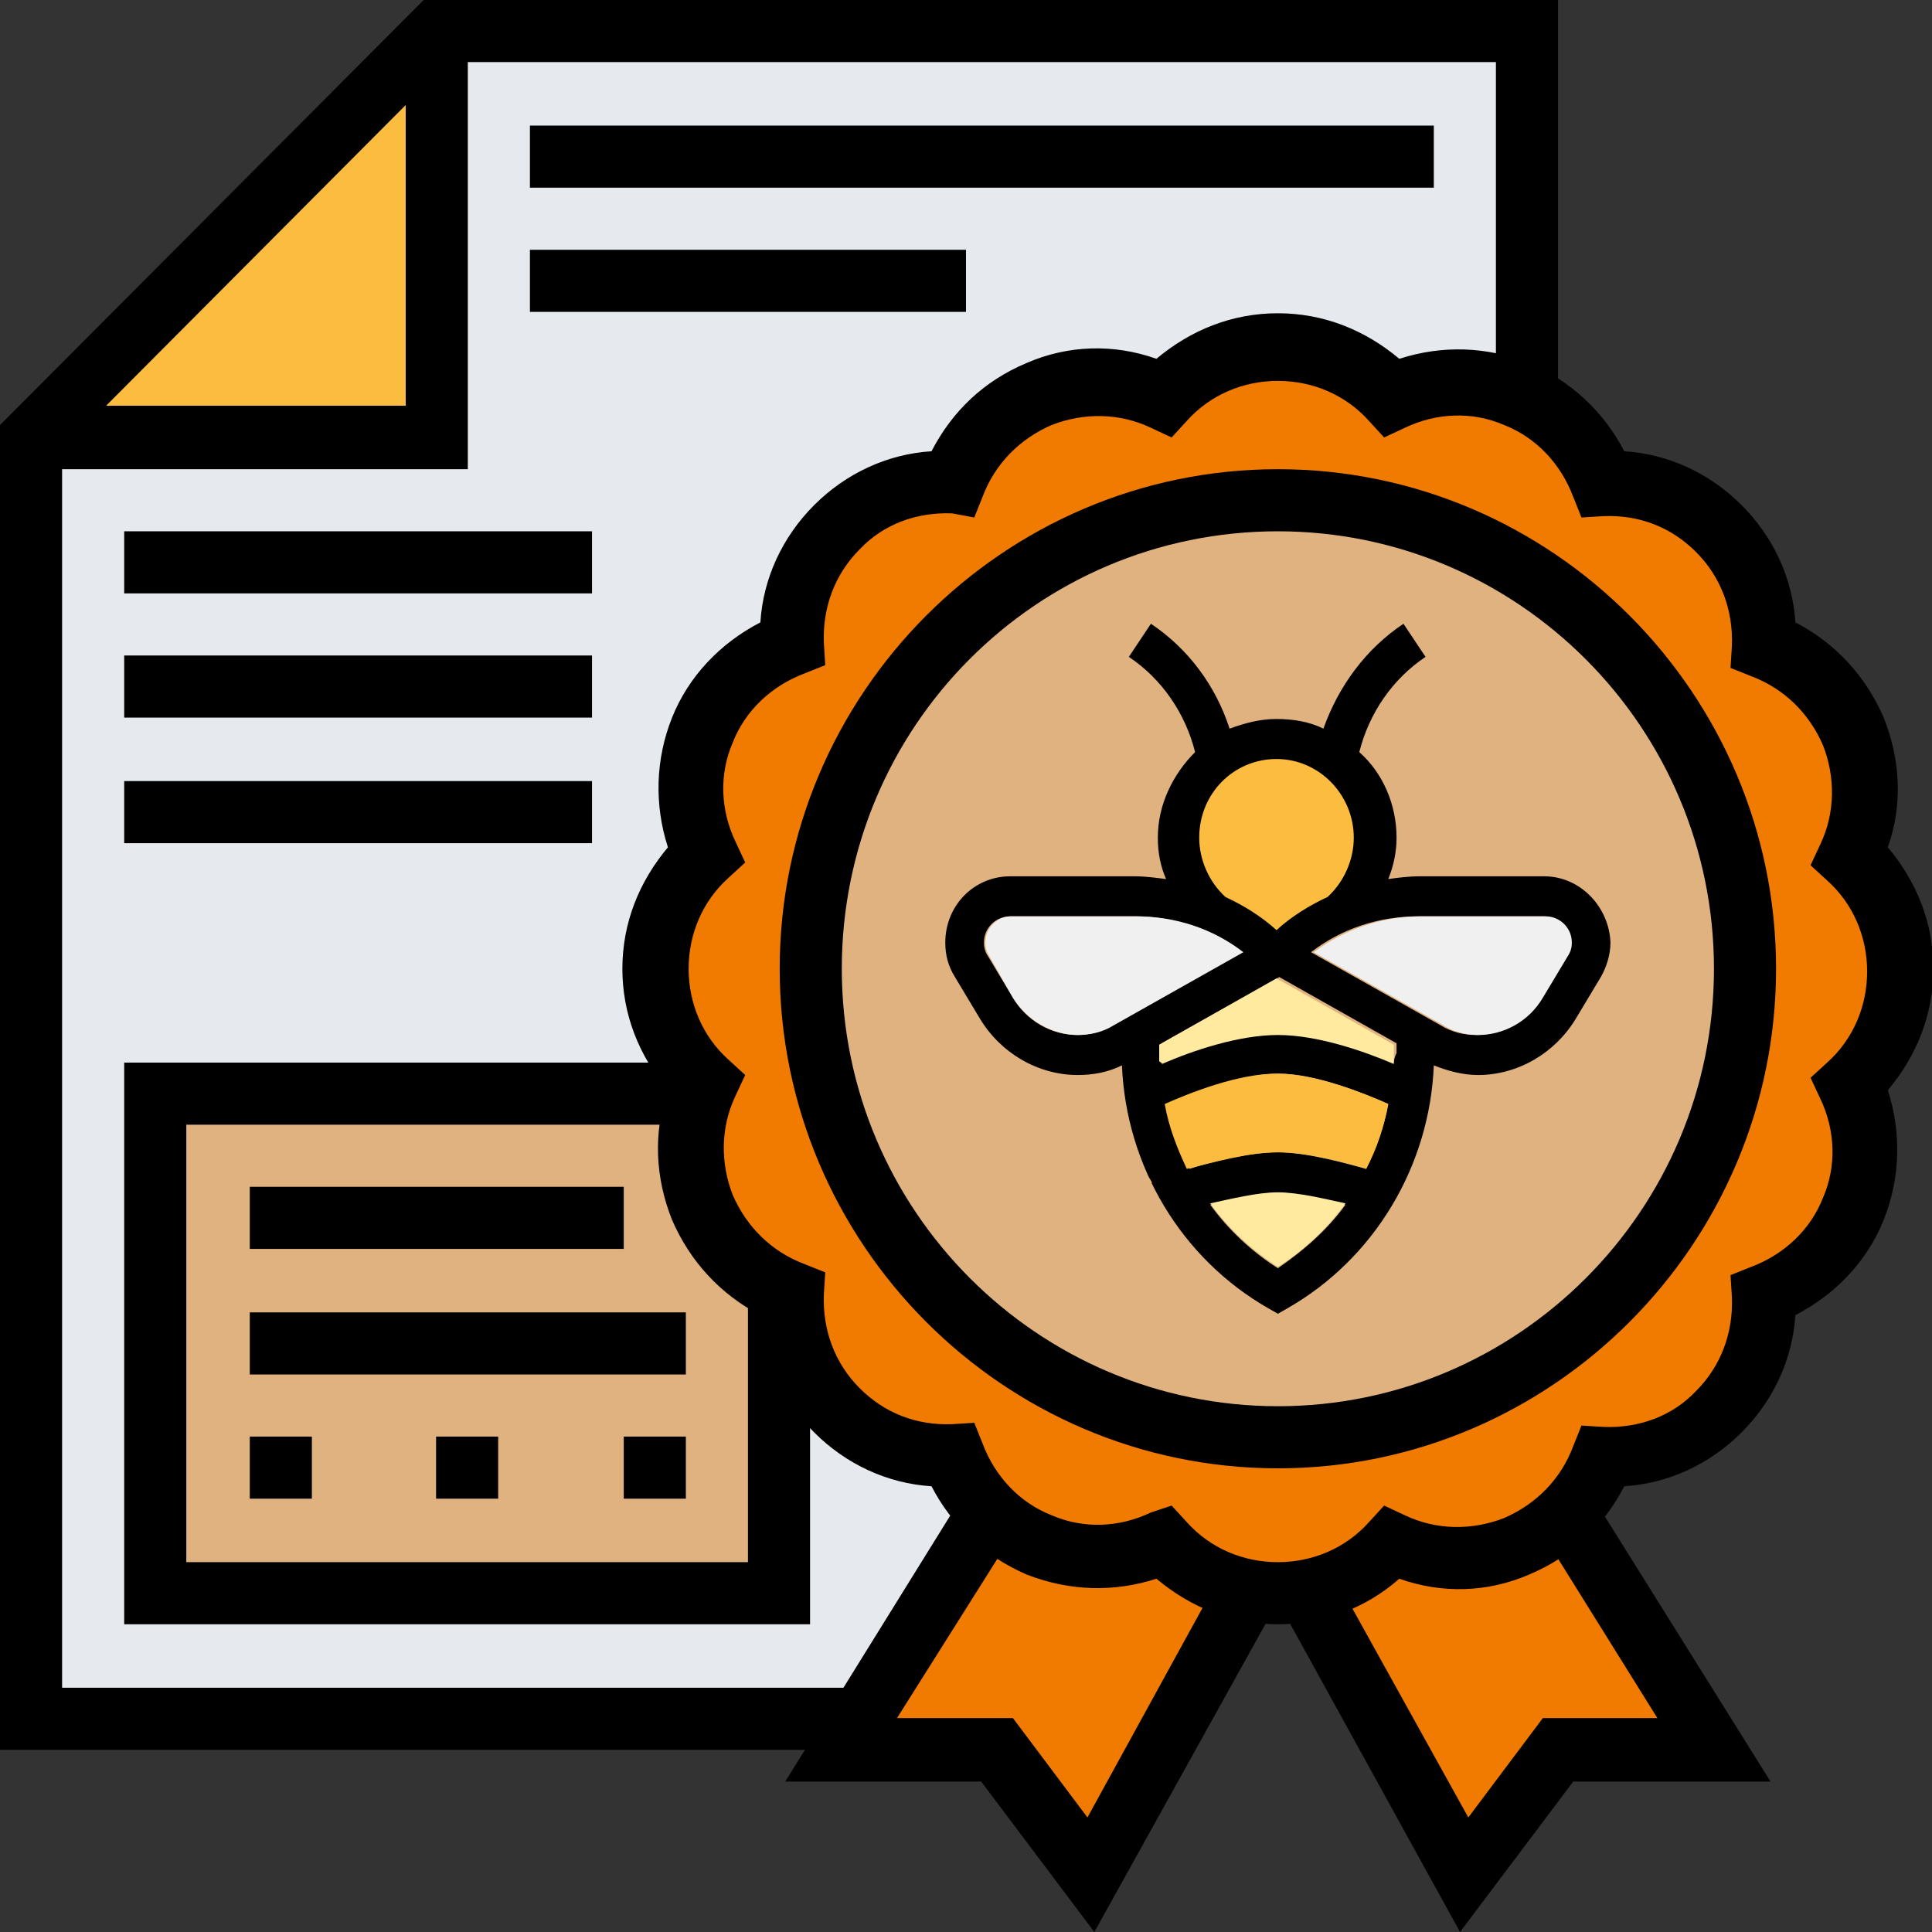 <?xml version="1.0" encoding="utf-8"?>
<!-- Generator: Adobe Illustrator 21.0.0, SVG Export Plug-In . SVG Version: 6.00 Build 0)  -->
<svg version="1.1" id="Layer_1" xmlns="http://www.w3.org/2000/svg" xmlns:xlink="http://www.w3.org/1999/xlink" x="0px" y="0px"
	 width="140px" height="140px" viewBox="0 0 140 140" style="enable-background:new 0 0 140 140;" xml:space="preserve">
<rect x="0" y="0" width="140" height="140" fill="#333333" stroke="none"/>
<style type="text/css">
	.st0{fill:#E6E9ED;}
	.st1{fill:#DFB280;}
	.st2{fill:#FBBC40;}
	.st3{fill:#F07B00;}
	.st4{fill:#FFEAA0;}
	.st5{fill:#F0F0F0;}
</style>
<g>
	<polygon class="st0" points="31.6,2.3 31.6,31.7 2.3,31.7 2.3,124.5 62.4,124.5 71.7,109.6 110.6,28.7 110.6,2.3 	"/>
</g>
<g>
	<path class="st1" d="M11.3,115.5V79.2h38.4l0.9,0.4c-0.8,2.5-0.8,5.3,0.2,7.9c1.1,2.7,3.2,4.7,5.6,5.9v22.1H11.3z"/>
</g>
<g>
	<polygon class="st2" points="31.6,2.3 31.6,31.7 2.3,31.7 	"/>
</g>
<g>
	<path class="st3" d="M113.5,109.6l10.7,17.2h-11.3l-6.8,9.1l-11.3-20.4l0-0.2c2.4-0.5,4.4-1.7,6.1-3.4c2.8,1.3,6,1.4,9,0.2
		C111.3,111.4,112.5,110.6,113.5,109.6z"/>
</g>
<g>
	<path class="st3" d="M62.4,124.5l9.3-14.9c1,1,2.2,1.9,3.6,2.4c3,1.2,6.3,1.1,9-0.2c1.6,1.7,3.7,2.9,6.1,3.4l0,0.2L79,135.8
		l-6.8-9.1H61L62.4,124.5z"/>
</g>
<g>
	<path class="st3" d="M71.7,109.6c-1.2-1.2-2.1-2.6-2.6-4.1c-3,0.1-6.1-1-8.4-3.3c-2.3-2.3-3.4-5.4-3.3-8.4
		c-0.3-0.1-0.6-0.2-0.9-0.4c-2.4-1.2-4.5-3.2-5.6-5.9c-1.1-2.6-1.1-5.4-0.2-7.9c0.1-0.4,0.3-0.8,0.5-1.1c-2.2-2.1-3.6-5-3.6-8.3
		c0-3.3,1.4-6.2,3.6-8.3c-1.3-2.8-1.4-6-0.2-9c1.3-3,3.7-5.2,6.5-6.3c-0.1-3,0.9-6.1,3.3-8.4c2.3-2.3,5.4-3.4,8.4-3.3
		c1.1-2.9,3.2-5.3,6.3-6.5c3-1.2,6.3-1.1,9,0.2c2.1-2.2,5-3.6,8.3-3.6s6.2,1.4,8.3,3.6c2.8-1.3,6-1.4,9-0.2c0.3,0.1,0.5,0.2,0.8,0.4
		c2.6,1.3,4.5,3.6,5.5,6.2c3-0.1,6.1,1,8.4,3.3c2.3,2.3,3.4,5.4,3.3,8.4c2.8,1.1,5.3,3.2,6.5,6.3c1.2,3,1.1,6.3-0.2,9
		c2.2,2.1,3.6,5,3.6,8.3c0,3.3-1.4,6.2-3.6,8.3c1.3,2.8,1.4,6,0.2,9c-1.3,3-3.7,5.2-6.5,6.3c0.1,3-0.9,6.1-3.3,8.4
		c-2.3,2.3-5.4,3.4-8.4,3.3c-0.6,1.5-1.5,2.9-2.6,4.1c-1,1-2.2,1.9-3.6,2.4c-3,1.2-6.3,1.1-9-0.2c-1.6,1.7-3.7,2.9-6.1,3.4
		c-0.7,0.2-1.4,0.2-2.2,0.2c-0.8,0-1.5-0.1-2.2-0.2c-2.4-0.5-4.4-1.7-6.1-3.4c-2.8,1.3-6,1.4-9,0.2
		C73.9,111.4,72.7,110.6,71.7,109.6z"/>
</g>
<g>
	<path class="st1" d="M92.6,36.2c18.7,0,33.9,15.2,33.9,34s-15.2,34-33.9,34s-33.9-15.2-33.9-34S73.9,36.2,92.6,36.2z"/>
</g>
<g>
	<path d="M92.6,106.4c-19.9,0-36.1-16.3-36.1-36.2S72.7,34,92.6,34s36.1,16.3,36.1,36.2S112.5,106.4,92.6,106.4z M92.6,38.5
		C75.1,38.5,61,52.7,61,70.2s14.2,31.7,31.6,31.7s31.6-14.2,31.6-31.7S110,38.5,92.6,38.5z"/>
</g>
<g>
	<path d="M92.6,117.7c-3.3,0-6.3-1.2-8.8-3.3c-3.1,1-6.3,0.9-9.4-0.3c-3-1.3-5.4-3.5-6.9-6.4c-3.2-0.2-6.2-1.6-8.5-3.9
		c-2.3-2.3-3.7-5.3-3.9-8.5c-2.9-1.5-5.1-3.9-6.4-6.9c-1.2-3-1.4-6.3-0.3-9.4c-2.1-2.5-3.3-5.5-3.3-8.8c0-3.3,1.2-6.3,3.3-8.8
		c-1-3.1-0.9-6.4,0.3-9.4c1.2-3,3.5-5.4,6.4-6.9c0.2-3.2,1.6-6.2,3.9-8.5c2.3-2.3,5.3-3.7,8.5-3.9c1.5-2.9,3.8-5.1,6.9-6.4
		c3-1.3,6.3-1.4,9.4-0.3c2.5-2.1,5.5-3.3,8.8-3.3c3.3,0,6.3,1.2,8.8,3.3c3.1-1,6.3-0.9,9.4,0.3c3,1.3,5.4,3.5,6.9,6.4
		c3.2,0.2,6.2,1.6,8.5,3.9c2.3,2.3,3.7,5.3,3.9,8.5c2.9,1.5,5.1,3.9,6.4,6.9c1.2,3,1.4,6.3,0.3,9.4c2.1,2.5,3.3,5.5,3.3,8.8
		c0,3.3-1.2,6.3-3.3,8.8c1,3.1,0.9,6.4-0.3,9.4c-1.2,3-3.5,5.4-6.4,6.9c-0.2,3.2-1.6,6.2-3.9,8.5c-2.3,2.3-5.3,3.7-8.5,3.9
		c-1.5,2.9-3.8,5.1-6.9,6.4c-3,1.3-6.3,1.4-9.4,0.3C98.9,116.6,95.8,117.7,92.6,117.7z M84.9,109.1l1.1,1.2c1.7,1.9,4.1,2.9,6.6,2.9
		c2.5,0,4.9-1,6.6-2.9l1.1-1.2l1.5,0.7c2.3,1.1,4.9,1.1,7.2,0.2c2.3-1,4.1-2.8,5-5.2l0.6-1.5l1.6,0.1c2.6,0.1,5-0.8,6.7-2.6
		c1.8-1.8,2.7-4.2,2.6-6.8l-0.1-1.6l1.5-0.6c2.4-0.9,4.3-2.7,5.2-5c1-2.3,0.9-4.9-0.2-7.2l-0.7-1.5l1.2-1.1c1.9-1.7,2.9-4.1,2.9-6.6
		s-1-4.9-2.9-6.6l-1.2-1.1l0.7-1.5c1.1-2.3,1.1-4.9,0.2-7.2c-1-2.3-2.8-4.1-5.2-5l-1.5-0.6l0.1-1.6c0.1-2.6-0.8-5-2.6-6.8
		c-1.8-1.8-4.1-2.7-6.7-2.6l-1.6,0.1l-0.6-1.5c-0.9-2.4-2.7-4.3-5-5.2c-2.3-1-4.9-0.9-7.2,0.2l-1.5,0.7l-1.1-1.2
		c-1.7-1.9-4.1-2.9-6.6-2.9c-2.5,0-4.9,1-6.6,2.9l-1.1,1.2l-1.5-0.7c-2.3-1.1-4.9-1.1-7.2-0.2c-2.3,1-4.1,2.8-5,5.2l-0.6,1.5
		L69,37.2c-2.6-0.1-5,0.8-6.7,2.6c-1.8,1.8-2.7,4.2-2.6,6.8l0.1,1.6l-1.5,0.6c-2.4,0.9-4.3,2.7-5.2,5c-1,2.3-0.9,4.9,0.2,7.2
		l0.7,1.5l-1.2,1.1c-1.9,1.7-2.9,4.1-2.9,6.6s1,4.9,2.9,6.6l1.2,1.1l-0.7,1.5c-1.1,2.3-1.1,4.9-0.2,7.2c1,2.3,2.8,4.1,5.2,5l1.5,0.6
		l-0.1,1.6c-0.1,2.6,0.8,5,2.6,6.8c1.8,1.8,4.1,2.7,6.7,2.6l1.6-0.1l0.6,1.5c0.9,2.4,2.7,4.3,5,5.2c2.3,1,4.9,0.9,7.2-0.2
		L84.9,109.1z"/>
</g>
<g>
	<polygon points="105.8,140 92.9,116.6 96.8,114.4 106.4,131.7 111.8,124.5 120.1,124.5 111,109.9 114.8,107.5 128.3,129.1 
		114,129.1 	"/>
</g>
<g>
	<polygon points="79.3,140 71.1,129.1 56.9,129.1 70.3,107.5 74.2,109.9 65,124.5 73.4,124.5 78.8,131.7 88.3,114.4 92.3,116.6 	"/>
</g>
<g>
	<polygon points="63.2,126.8 0,126.8 0,30.8 30.7,0 112.9,0 112.9,29.4 108.4,29.4 108.4,4.5 32.5,4.5 4.5,32.6 4.5,122.3 
		63.2,122.3 	"/>
</g>
<g>
	<polygon points="33.9,34 2.3,34 2.3,29.4 29.4,29.4 29.4,2.3 33.9,2.3 	"/>
</g>
<g>
	<rect x="38.4" y="9.1" width="65.5" height="4.5"/>
</g>
<g>
	<rect x="38.4" y="18.1" width="31.6" height="4.5"/>
</g>
<g>
	<polygon points="58.7,117.7 9,117.7 9,77 49.7,77 49.7,81.5 13.5,81.5 13.5,113.2 54.2,113.2 54.2,92.8 58.7,92.8 	"/>
</g>
<g>
	<rect x="18.1" y="86" width="27.1" height="4.5"/>
</g>
<g>
	<rect x="18.1" y="95.1" width="31.6" height="4.5"/>
</g>
<g>
	<rect x="31.6" y="104.1" width="4.5" height="4.5"/>
</g>
<g>
	<rect x="45.2" y="104.1" width="4.5" height="4.5"/>
</g>
<g>
	<rect x="18.1" y="104.1" width="4.5" height="4.5"/>
</g>
<g>
	<rect x="9" y="38.5" width="33.9" height="4.5"/>
</g>
<g>
	<rect x="9" y="47.5" width="33.9" height="4.5"/>
</g>
<g>
	<rect x="9" y="56.6" width="33.9" height="4.5"/>
</g>
<g>
	<ellipse class="st2" cx="92.6" cy="60.5" rx="7.1" ry="7.1"/>
	<path d="M111.9,63.5h-9c-0.8,0-1.6,0.1-2.3,0.2c0.4-1,0.6-2,0.6-3c0-2.4-1-4.7-2.7-6.2c0.7-2.8,2.4-5.3,4.8-6.9l-1.6-2.4
		C99,47,97,49.7,95.9,52.8c-1-0.5-2.2-0.7-3.4-0.7c-1.2,0-2.3,0.3-3.4,0.7c-1-3.1-3-5.8-5.7-7.6l-1.6,2.4c2.4,1.6,4.1,4.1,4.8,6.9
		c-1.6,1.6-2.7,3.8-2.7,6.2c0,1.1,0.2,2.1,0.6,3c-0.8-0.1-1.5-0.2-2.3-0.2h-9c-2.6,0-4.7,2.1-4.7,4.8c0,0.9,0.2,1.7,0.7,2.5l1.8,3
		c1.5,2.5,4.2,4.1,7.1,4.1c1.1,0,2.2-0.2,3.2-0.7c0.3,7.3,4.3,14,10.6,17.6l0.7,0.4l0.7-0.4c6.3-3.6,10.3-10.3,10.6-17.6
		c1,0.4,2.1,0.7,3.2,0.7c2.9,0,5.6-1.6,7.1-4.1l1.8-3c0.4-0.7,0.7-1.6,0.7-2.5C116.6,65.7,114.5,63.5,111.9,63.5z M86.9,60.7
		c0-3.2,2.5-5.7,5.6-5.7s5.6,2.6,5.6,5.7c0,1.6-0.7,3.2-1.9,4.3c-1.3,0.6-2.6,1.4-3.7,2.4c-1.1-1-2.4-1.8-3.7-2.4
		C87.6,63.9,86.9,62.3,86.9,60.7z M101,77c-2.1-0.9-5.5-2.1-8.4-2.1c-2.9,0-6.3,1.2-8.4,2.1c0-0.2,0-0.5,0-0.7v-0.7l8.5-4.8l8.5,4.8
		v0.7C101.1,76.5,101,76.8,101,77z M100.6,80c-0.3,1.7-0.9,3.2-1.6,4.7c-1.5-0.4-4.3-1.2-6.4-1.2s-4.9,0.7-6.4,1.2
		c-0.8-1.5-1.3-3.1-1.6-4.7c1.8-0.8,5.3-2.2,8.1-2.2C95.3,77.8,98.8,79.2,100.6,80z M78.1,75c-1.9,0-3.7-1-4.7-2.7l-1.8-3
		c-0.2-0.3-0.3-0.6-0.3-1c0-1.1,0.9-1.9,1.9-1.9h9c2.8,0,5.5,0.9,7.8,2.6l-9.4,5.3C79.9,74.7,79,75,78.1,75z M92.6,91.9
		c-1.9-1.2-3.6-2.8-4.9-4.6c1.4-0.4,3.4-0.8,4.9-0.8c1.5,0,3.5,0.5,4.9,0.8C96.2,89.1,94.5,90.6,92.6,91.9z M113.5,69.3l-1.8,3
		c-1,1.6-2.8,2.7-4.7,2.7c-0.9,0-1.8-0.2-2.6-0.7L95,69c2.2-1.7,4.9-2.6,7.8-2.6h9c1.1,0,1.9,0.9,1.9,1.9
		C113.8,68.7,113.7,69,113.5,69.3z"/>
	<g>
		<path class="st2" d="M92.6,83.5c2.1,0,4.9,0.7,6.4,1.2c0.8-1.5,1.3-3.1,1.6-4.7c-1.8-0.8-5.3-2.2-8.1-2.2c-2.8,0-6.3,1.4-8.1,2.2
			c0.3,1.7,0.9,3.2,1.6,4.7C87.7,84.3,90.4,83.5,92.6,83.5z"/>
		<path class="st2" d="M83.3,85.3v0.4h0.2C83.4,85.6,83.3,85.4,83.3,85.3z"/>
	</g>
	<g>
		<path class="st4" d="M92.6,86.4c-1.5,0-3.5,0.5-4.9,0.8c1.3,1.8,3,3.4,4.9,4.6c1.9-1.2,3.6-2.8,4.9-4.6
			C96.1,86.9,94.1,86.4,92.6,86.4z"/>
	</g>
	<g>
		<path class="st4" d="M92.6,75c2.9,0,6.3,1.2,8.4,2.1c0-0.2,0-0.5,0-0.7v-0.7l-8.5-4.8l-8.5,4.8v0.7c0,0.2,0,0.3,0,0.5
			c0.1,0.1,0.2,0.1,0.2,0.2C86.5,76.1,89.8,75,92.6,75z"/>
	</g>
	<g>
		<path class="st5" d="M73.4,72.3c1,1.6,2.8,2.7,4.7,2.7c0.9,0,1.8-0.2,2.6-0.7l9.4-5.3c-2.2-1.7-4.9-2.6-7.8-2.6h-9
			c-1.1,0-1.9,0.9-1.9,1.9c0,0.4,0.1,0.7,0.3,1L73.4,72.3z"/>
	</g>
	<g>
		<path class="st5" d="M107.1,75c1.9,0,3.7-1,4.7-2.7l1.8-3c0.2-0.3,0.3-0.6,0.3-1c0-1.1-0.9-1.9-1.9-1.9h-9c-2.8,0-5.5,0.9-7.8,2.6
			l9.4,5.3C105.2,74.7,106.1,75,107.1,75z"/>
	</g>
</g>
</svg>
